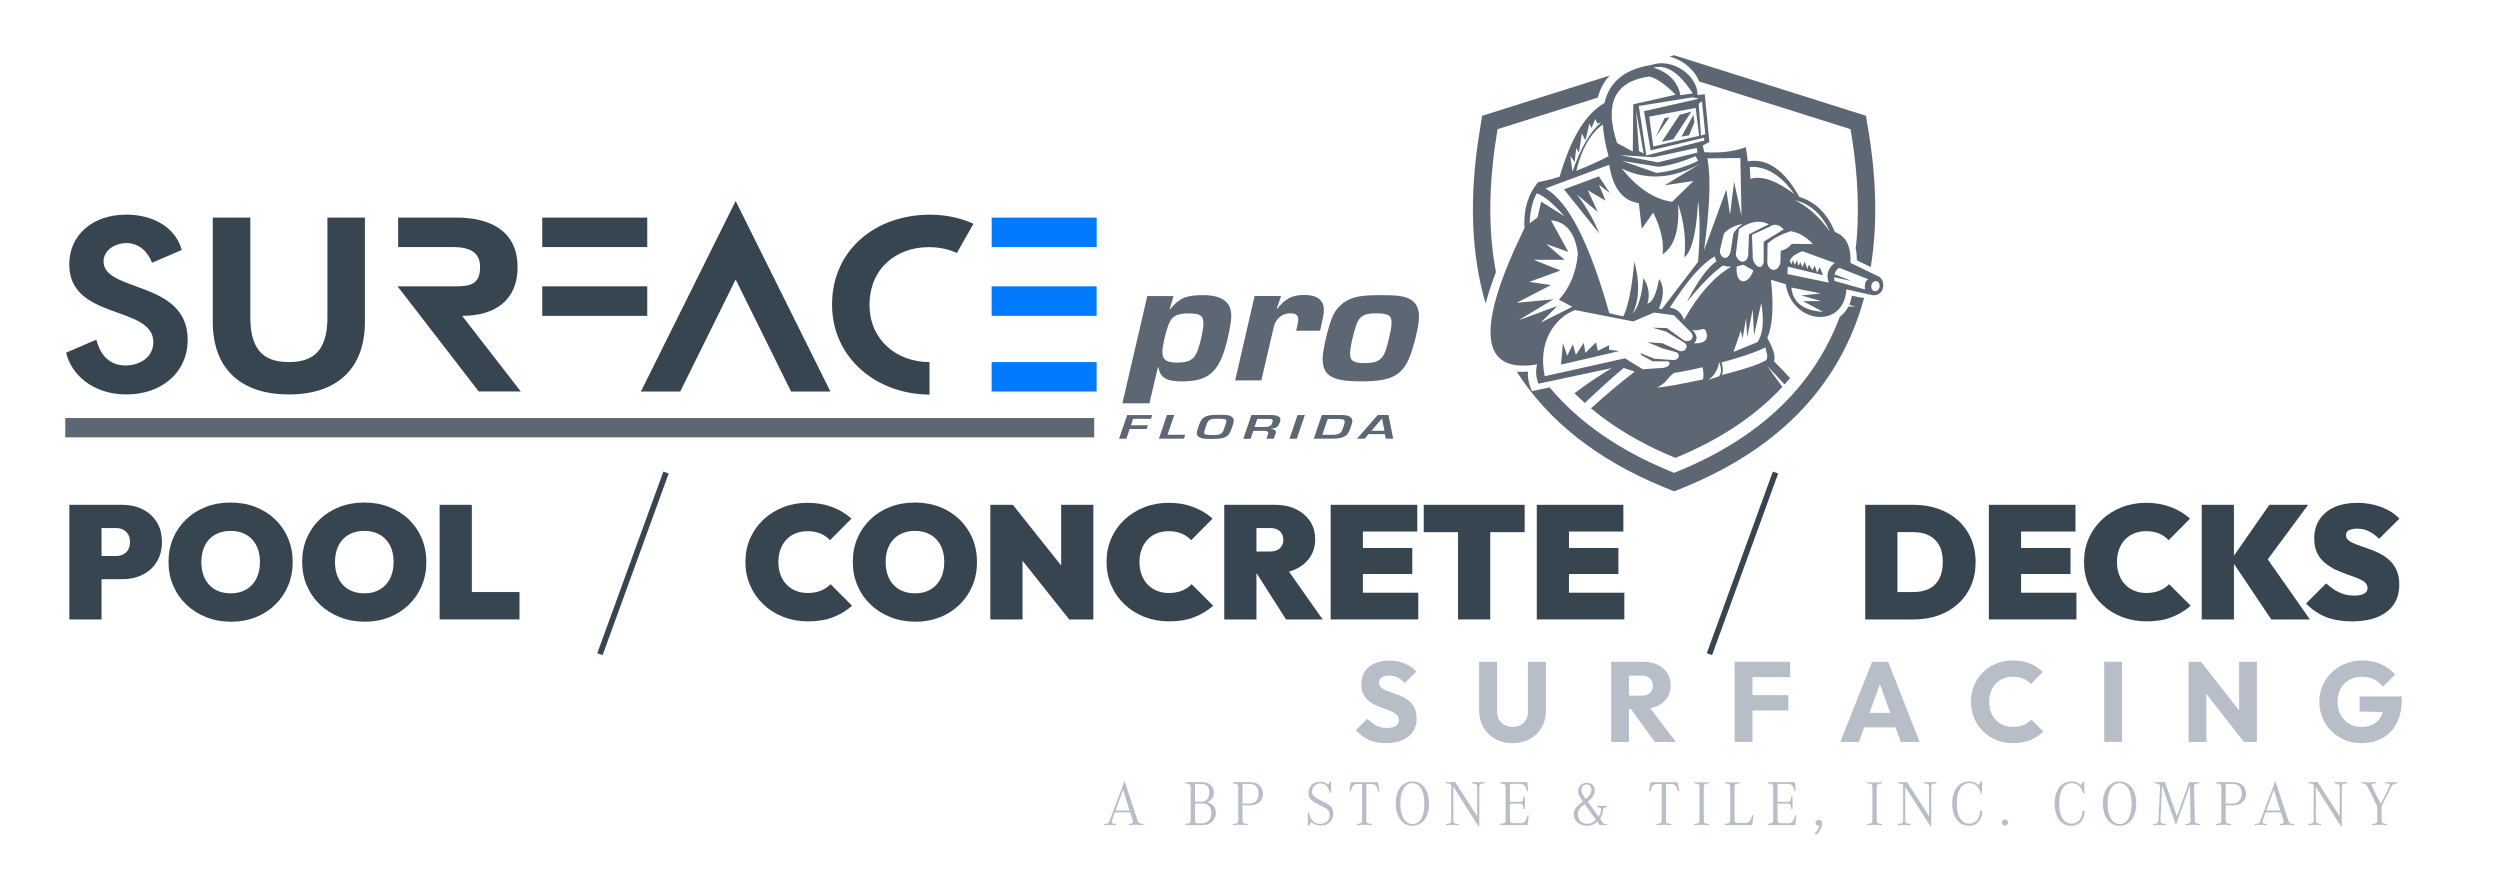 <?xml version="1.0" encoding="UTF-8"?>
<svg xmlns="http://www.w3.org/2000/svg" id="Layer_2" viewBox="0 0 535 190">
  <defs>
    <style>.cls-1{fill:#36454f;}.cls-2,.cls-3{fill:#5d6673;}.cls-3{fill-rule:evenodd;}.cls-4{fill:#b7bec7;}.cls-5{fill:#007bff;}</style>
  </defs>
  <path class="cls-3" d="M357.51,12.17c.08.02.16.04.24.07.01,0,.03,0,.04.01.06.02.13.04.19.06.03,0,.05.02.08.03.05.02.1.04.16.06.03.01.06.02.09.03.05.02.1.04.15.06.03.01.06.02.09.04.05.02.1.04.15.06.03.01.06.02.08.04.05.02.11.05.16.07.02,0,.04.02.06.03.08.04.15.07.23.11.01,0,.03.01.04.02.06.03.12.06.19.1.03.01.05.03.08.04.05.03.1.05.14.08.03.02.06.03.09.05.04.03.09.05.13.08.03.02.06.04.09.06.04.03.09.05.13.08.03.02.06.04.09.06.05.03.09.06.14.09.03.02.05.04.08.05.06.04.12.09.19.13,0,0,.02.01.02.02,0,0,0,0,0,0,.1.08.2.15.3.23.02.01.04.03.05.04,1.23.99,2.13,2.18,2.62,3.45l32.41,10.22.22,1.36c1.42,8.76,1.71,16.85.89,24.24.16.74.24,1.57.24,2.47l2.97,1.44c1.41-8.69,1.27-18.28-.43-28.75l-.59-3.63-41.07-12.96-.95.3c.05.01.11.03.16.04.01,0,.03,0,.04.01Z"></path>
  <path class="cls-3" d="M398.14,63.68l-1.83-.41s0,0,0,0h0s0,0,0,0c-.12.7-.31,1.36-.58,1.96l1.26.36h-1.43c-.26.5-.56.96-.92,1.36,0,0,0,0,0,0-.06.07-.12.13-.18.19-.23.24-.48.46-.75.66-5.55,14.79-17.08,25.85-34.6,33.04l-.85.35-.85-.35c-10.93-4.48-19.52-10.47-25.79-17.94l-3.78.8-.15-.38-.15-.38c-.04-.09-.07-.18-.1-.27-.37-1.04-.53-2.1-.46-3.16,0,0-.02,0-.03,0-.11.01-.21.02-.32.03-.04,0-.08,0-.11,0-.08,0-.15.01-.22.02-.04,0-.09,0-.13,0-.07,0-.13,0-.2.01-.05,0-.09,0-.14,0-.06,0-.13,0-.19,0-.05,0-.09,0-.14,0-.06,0-.13,0-.19,0-.04,0-.09,0-.13,0-.08,0-.16,0-.23,0-.05,0-.09,0-.13,0-.07,0-.15,0-.22,0,6.78,10.56,17.24,18.85,31.42,24.66l2.26.93,2.26-.93c20.61-8.46,33.38-22.14,38.37-40.45l-.75-.17Z"></path>
  <path class="cls-3" d="M318.6,62.62s0-.02,0-.02c.07-.23.14-.46.22-.69.03-.11.07-.22.11-.32.03-.09.06-.18.09-.27.33-.99.7-2.02,1.11-3.1-1.65-8.7-1.6-18.45.14-29.22l.22-1.36,21.44-6.76c.49-1.86,1.34-3.43,2.54-4.71l-27.29,8.61-.59,3.63c-2.22,13.72-1.78,25.95,1.34,36.58.19-.76.41-1.54.67-2.37Z"></path>
  <polygon class="cls-3" points="361.46 28.95 362.59 26.22 362.41 24.56 359.83 29.24 361.46 28.95"></polygon>
  <polygon class="cls-3" points="356.24 25.25 354.31 29.31 357.26 25.11 356.24 25.25"></polygon>
  <polygon class="cls-3" points="358.12 29.78 361.96 23.88 359.46 24.56 355.62 30.33 358.12 29.78"></polygon>
  <path class="cls-3" d="M402.11,59.21l-6.1-2.95c.14-3.57-.98-5.77-3.34-6.6-1.62-3.97-4.16-6.48-7.61-7.52-3.22-5.8-6.89-8.33-11.03-7.61l-.41-3.03c-2.53.93-5.49,1.29-8.88,1.07l-.37-1.43,1.43-.74-.98-10.23-1.55.16c.12-3.97-5.24-8.06-9.86-6.43-5.67.87-9.02,3.6-10.07,8.17-3.99,2.23-7.18,7.48-9.57,15.74-1.6.5-3.14.9-4.63,1.18-2.18,2.66-3.15,5.93-2.9,9.82-10.52,21.52-9.62,31.24,2.69,29.17-.34,1.4-.24,2.77.3,4.13l15.71-3.34c-1.05.63-2.06,1.26-3.04,1.9h0s-.02,0-.02,0c-1.75,1.14-3.39,2.3-4.94,3.48.71.71,1.46,1.41,2.22,2.09,2.47-2.39,5.24-4.89,8.31-7.5l2.35.79c-3.31,2.56-6.42,5.18-9.34,7.85.87.72,1.75,1.43,2.68,2.12l.22-.14-.13.2c4.41,3.25,9.51,6.06,15.29,8.43,9.48-3.89,17.1-8.95,22.88-15.19-1.03-1.46-2.11-2.96-3.27-4.54,1.32,1.36,2.55,2.7,3.74,4.03.41-.45.81-.91,1.2-1.38-1.12-1.22-2.28-2.42-3.48-3.6.27-.52.15-1.4-.18-2.38,0,0-.01,0-.02,0h.02c-.29-.85-.74-1.76-1.22-2.57,1.18-2.91,1.37-6.91.79-12.48l3.15.94c1.35,8.63,12.51,9.65,12.97,1.1l4.88,1.1c3.11.98,3.83-2.63,2.12-3.84ZM391.59,49.53c-2.31-3.19-4.81-5.42-7.5-6.68,3.28.75,5.78,2.98,7.5,6.68ZM383.99,41.53c-3.84-2.9-6.98-3.99-9.4-3.26l-.14-2.54c3.49-.2,6.67,1.73,9.54,5.8ZM378.53,47.98l-4.25,2.16-.17,4.63c-.55,1.98-2.32,1.32-2.65-.28l.67-5.46c2.33-1.66,4.46-2.01,6.4-1.05ZM371.63,57.03l1.44-.38,2.15,1.21c-1.1,3.25-3.86,3.25-3.58-.83ZM375.35,71.79l1.57-6.98c.63,3.92.36,6.72-.82,8.4l-5.13,2.1,1.57-4.54.38,1.65.74-4.29.25,4.04,1.17-5.94.28,5.56ZM370.92,50.09l-.5,3.31c-.33,2.7-2.43,1.99-2.37.17l.88-3.64c1.09-1.09,2.42-1.76,3.97-1.99-1.1.82-1.76,1.54-1.98,2.16ZM365.39,33.89l7.05-.07.24,12.37-1.59-7.29-.87,7.05-.79-5.39-4.76,13.01c1.24-9.11,1.48-15.67.72-19.67ZM366.96,54.89c.07.4.19.73.37,1.01-1.92,1.34-4.04,4.25-6.35,8.74,3.05-3.75,5.62-6.34,7.72-7.81.5.15,1.09.23,1.77.25-3.63,2.1-6.99,5.88-10.09,11.36-.57-1.57-1.58-2.44-3.04-2.59,3.95-6.21,7.09-9.6,9.61-10.96ZM362.41,38.73l-4.57,4.45c-3.78-.51-7.37-2.88-10.77-7.1,5.29,2.56,10.88,2.21,16.77-1.04l-7.61,4.62,6.17-.93ZM353.87,33.65l9.22-2,.17.99-8.46,2.11-8.15-1.55,7.22.45ZM350.11,23.57l1.63,9.26-1-.48-.62-8.77ZM363.4,34.42c-2.78,1.36-5.74,2.23-8.88,2.59l-7.44-2.59,7.84,1.27c2.37-.28,5.02-1.04,7.95-2.26l.54.99ZM364.94,28.72l-.93.29-.49-6.78.69-.59.73,7.08ZM363.62,29.06l-9.81,2.29-.88-6.39,9.95-1.86.73,5.95ZM363.62,21.11l-11.8,2.68,1.41,8.4,11.47-2.73v.64l-12.39,3.17-1.61-10.59,11.47-1.85,1.46.29ZM362.25,19.98l-2.64.39c-.58-2.89-2.5-4.86-5.75-5.9,2.73-.75,5.53,1.09,8.39,5.51ZM352.99,16.37c1.49.36,3.36,1.66,5.61,3.9l-9.08,2.05-.1,10.1-3.36-1.81c-2.81-8.47-.5-13.22,6.93-14.25ZM336.96,34.67l.36-3,.57,1.02.62-4.11.77,1.45.86-3.61.44,1,.82-1.95.41.95.79-.19c-2.29,1.93-4.32,5.43-6.09,10.49l-.47-3.41.91,1.38ZM343.01,26.62c.12,2.03.51,4.29,1.22,6.81-2.4,1.23-4.69,2.26-6.89,3.12,1.08-4.6,2.97-7.91,5.67-9.92ZM336.83,38.06l.19-.02s0-.04.01-.05l7.35-2.73c.74,4.94,2.85,7.69,6.33,8.23l.63,5.47,2.46-3.49c1.68,3.54,2.34,6.52,1.98,8.96,2.54-1.68,3.65-5.25,3.33-10.7,1.29,3.77,1.74,7.55,1.35,11.34,1.61-1.33,2.59-5.35,2.93-12.05.42,3.23.42,7.57,0,13l-7.77,10.15c-1.76-.59-3.84.07-6.26,1.98l-4.98-1.12c-4.21-15.03-8.77-23.93-13.65-26.7l6.1-2.27ZM328.87,41.38c1.52.5,3.49,2.13,5.92,4.9l-4.99-3.14-.76,3.39-1.7,1.27c.11-2.69.62-4.83,1.53-6.43ZM324.98,68.53l7.44-4.48-7.87.76,7.36-3.81-4.65-.67,6.69-2.45-5.76-2.29h6.6l-3.89-3.38,4.73,1.7-3.72-6.77c3.26.31,5.18,2.71,5.76,7.18-.36,3.98-1.72,7.25-4.06,9.82l2.88,1.51-6.77,3.39,3.55-3.55-8.28,3.04ZM347.75,76.68l-17.18,3.83c-1.52-7.34,2.07-12.41,6.46-14.17l12.49,2.45,4.44-1.9,4.23.56,3.81,3.81c.79,1.25-.65,2.2-1.69,1.55l-3.59-2.61-3.1-.07,2.96.85,3.81,2.33c1.14.71.31,2.06-.92,1.83l-3.74-1.69-3.17-.21,3.31,1.34,2.82.78c1.02.42.59,1.75-.63,1.69l-4.02-.28-2.96-1.2.12.38,2.48,1.38h3.38c.65.58-.16,1.39-1.41,1.41l-4.09.28-3.81-2.33ZM364.43,81.19c-4.52,1-8.66,1.72-9.87,1.74,1.99-.87,1.99-1.8,3.66-3.13.77-.06,3.17-.51,6.11-1.21.24.96.28,1.82.11,2.6ZM362.49,73.49c.87-.8.75-1.78-.36-2.96,1.28.58,2.31-.55,2.86.12.81,1.93-.03,2.87-2.5,2.83ZM367.87,80.54l-2.39.78c1.25-.71,2.06-1.98,2.44-3.81.5,1.36.48,2.37-.05,3.03ZM377.98,77.07c-1.62.99-5.4,2.14-9.48,3.17.28-.79.25-1.68-.08-2.67,3.53-.96,7.15-2.11,9.43-3.25.13,1.41.62,1.64.13,2.76ZM377.42,51.73v4.25c-.21,1.99-1.98,1.16-2.32-.66l-.17-5.07,3.75-1.71c1.01-.72,2.02-.54,3.04.55l-4.31,2.64ZM381.07,53.67l-.06,2.54c-.55,2.2-2.54,1.93-2.81,0l.06-4.08c1.16-1.08,2.8-1.96,4.91-2.65,1.74.26,3.34,1.18,4.8,2.76l-4.52-.06c-.7.83-1.49,1.32-2.37,1.49ZM383.35,61.53l6.28,1.27-4.17.43,4.29,1.21h-3.93l4.29,2.29c-4.19-.26-6.44-1.99-6.77-5.2ZM391.38,60.48l-8.85-1.83c0-.55,0-1.08.07-1.58l7.53,1.81-.71-1.7-.55,1.17-.53-1.55-.46,1.04-.8-1.22-.29.91-.62-1.57-.4,1.22-.51-1.08-.4.8-.33-1.22-.44,1.04-.4-1.08-.31.95-.39-.84c.41-.77,1.2-1.44,2.74-1.98l6.92,2.5c-1.49,1.13-1.92,2.54-1.27,4.22ZM399.09,61.95l-6.47-1.82c-.09-.28-.12-.55-.11-.81l3.76.83-3.69-1.45c.18-.7.62-1.24,1.06-1.37l6.21,2.44c-.62.18-.87.91-.75,2.18ZM402.22,61.41c-.11.59-.6.99-1.08.9-.48-.09-.78-.65-.67-1.24.11-.59.6-.99,1.08-.9.48.09.78.65.67,1.24Z"></path>
  <path class="cls-3" d="M349.51,68.71c1.33-1.27,3.1-1.99,5.31-2.19,1.31-2.96,1.39-5.22.23-6.8-.6,3.26-1.43,5.01-2.5,5.23.57-1.84.28-3.67-.86-5.46-.33,3.78-1.08,6.3-2.26,7.57,1.41-3.07,1.51-6.77.31-11.09-.52,5.87-1.35,9.88-2.5,12.03l2.27.71Z"></path>
  <polygon class="cls-3" points="344.31 74.84 344.37 73.85 341.94 75.07 341.54 73.26 339.27 75.53 338.93 73.37 337.23 75.95 336.61 73.68 335.39 76.12 334.46 73.43 334.06 78.02 346.52 75.13 344.31 74.84"></polygon>
  <path class="cls-3" d="M344.49,41.29l-2.32-1.76,1.44,3.43-3.82-2.24,2.15,4.65-4.48-3.74c1.94,2.5,3.55,5.3,4.82,8.38l-7.59-9.49,7.48-2.78,2.32,3.54Z"></path>
  <rect class="cls-2" x="13.97" y="89.46" width="220.19" height="4.13"></rect>
  <path class="cls-1" d="M20.61,72.69c.63,2.47,2.24,5.52,6.25,5.52,3.21,0,5.96-1.89,5.96-4.99,0-7.94-18-4.63-18-16.62,0-6.36,5.04-10.67,12.21-10.67,5.73,0,10.55,2.73,11.86,7.57l-6.36,2.73c-.86-2.31-2.75-4.21-5.44-4.21-2.41,0-4.93,1.47-4.93,3.94,0,6.63,18,4,18,16.72,0,7.15-5.67,11.73-13.12,11.73-7.34,0-11.86-4.42-12.89-8.94l6.48-2.79Z"></path>
  <path class="cls-1" d="M53.57,46.56v21.4c0,7.62,3.55,9.52,8.25,9.52,4.7,0,8.25-1.89,8.25-9.52v-21.4s8.02,0,8.02,0v22.29c0,10.2-6.13,15.56-16.28,15.56-10.14,0-16.28-5.36-16.28-15.56v-22.29s8.02,0,8.02,0Z"></path>
  <path class="cls-1" d="M85.09,61.28h11.86c3.38,0,5.79-.16,5.79-4.15,0-3.05-2.12-4.26-5.79-4.26h-11.75s0-6.31,0-6.31h12.44c7.56,0,13.12,3.05,13.12,10.62,0,6.94-4.64,10.41-11.86,10.41l12.55,16.19h-9s-17.37-22.5-17.37-22.5Z"></path>
  <path class="cls-1" d="M116.04,46.56h22.47s0,6.31,0,6.31h-22.47s0-6.31,0-6.31ZM116.04,67.59v-6.31s22.47,0,22.47,0v6.31s-22.47,0-22.47,0Z"></path>
  <path class="cls-1" d="M157.42,42.99l20.29,40.8h-8.42s-11.86-23.98-11.86-23.98l-11.86,23.98h-8.42s20.29-40.8,20.29-40.8Z"></path>
  <path class="cls-1" d="M178.06,65.18c0-11.78,9.4-19.24,20.98-19.24,3.32,0,6.48.68,9.28,1.95l-3.55,6.26c-1.72-.79-3.55-1.26-6.08-1.26-6.71,0-12.61,4.42-12.61,12.36,0,7.41,5.67,12.2,12.84,12.25v6.94c-11.52-.05-20.86-7.99-20.86-19.24Z"></path>
  <path class="cls-5" d="M212.22,52.87v-6.31s22.47,0,22.47,0v6.31s-22.47,0-22.47,0ZM234.68,61.28v6.31s-22.47,0-22.47,0v-6.31s22.47,0,22.47,0ZM212.21,77.48h22.47s0,6.31,0,6.31h-22.47s0-6.31,0-6.31Z"></path>
  <path class="cls-2" d="M274.15,63.35l-.93,2.71.09.04c1.77-2.24,3.25-2.98,5.9-2.98,2.61,0,4.09,1.12,4.09,3.13,0,1.01-.04,1.12-.8,4.53h-5.14c.38-1.39.46-1.93.46-2.52,0-.81-.51-1.2-1.69-1.2-1.27,0-2.28.54-2.95,1.55-.38.54-.46.85-.8,2.24l-2.45,10.56h-5.61s4.17-18.07,4.17-18.07h5.65Z"></path>
  <path class="cls-2" d="M301.52,63.89c1.39.66,2.15,1.97,2.15,3.83,0,1.32-.42,3.64-1.22,6.31-1.69,6.07-3.92,7.58-11.09,7.58-6.37,0-8.31-1.16-8.31-4.91,0-1.55.97-5.96,1.9-8.44.84-2.32,2.57-3.95,5.06-4.64,1.1-.31,2.95-.46,5.31-.46,3.54,0,4.93.15,6.2.74ZM290.3,69.43c-.67,1.78-1.39,4.99-1.39,6.19,0,1.63.72,2.09,3.2,2.09,2.83,0,3.92-.81,4.64-3.41.67-2.44,1.05-4.3,1.05-5.15,0-1.66-.67-2.09-3.29-2.09-2.57,0-3.54.54-4.22,2.36Z"></path>
  <path class="cls-2" d="M245.98,86.31l1.82-7.75h.08c.42,2.28,1.69,3.06,5.06,3.06,5.19,0,7.46-1.66,9.07-6.58.8-2.51,1.48-5.92,1.48-7.47,0-2.98-1.98-4.41-6.07-4.41-3.63,0-5.06.62-7.04,3.06h-.09s.84-2.86.84-2.86h-5.61s-5.33,22.95-5.33,22.95h5.79ZM250.03,69.58c.67-1.9,1.77-2.51,4.34-2.51,2.49,0,3.16.46,3.16,2.17,0,1.12-.46,3.44-1.1,5.38-.72,2.24-1.81,2.98-4.43,2.98-2.45,0-3.25-.62-3.25-2.36,0-1.12.63-3.87,1.27-5.65Z"></path>
  <path class="cls-2" d="M242.03,91h3.62s-.27.81-.27.81h-3.63s-.71,2.08-.71,2.08h-1.56s1.73-5.07,1.73-5.07h5.37s-.28.81-.28.81h-3.81s-.46,1.38-.46,1.38Z"></path>
  <path class="cls-2" d="M249.85,93.03h3.79s-.29.85-.29.85h-5.35s1.73-5.07,1.73-5.07h1.56s-1.44,4.22-1.44,4.22Z"></path>
  <path class="cls-2" d="M263.08,88.95c.65.21.95.55.95,1.08,0,.29-.09.61-.44,1.6-.37,1.04-.6,1.41-1.1,1.74-.63.43-1.46.56-3.36.56-1.19,0-1.66-.05-2.14-.21-.58-.2-.88-.54-.88-1.03,0-.31.09-.64.45-1.66.38-1.04.63-1.42,1.18-1.75.66-.4,1.45-.52,3.29-.52,1.16,0,1.61.04,2.05.18ZM258.72,89.97c-.26.22-.34.38-.65,1.26-.32.92-.37,1.1-.37,1.32,0,.47.23.54,1.9.54,1.08,0,1.45-.08,1.79-.36.29-.24.39-.43.67-1.28.35-1.04.37-1.07.37-1.29,0-.49-.23-.55-1.83-.55-1.18,0-1.52.07-1.89.37Z"></path>
  <path class="cls-2" d="M267.79,88.81h3.98c.79,0,1.29.06,1.62.2.4.16.62.43.62.74,0,.49-.35,1.28-.69,1.58-.27.24-.62.34-1.38.43v.04c.71.03,1.1.27,1.1.67,0,.1-.01.15-.07.32l-.37,1.1h-1.58s.32-.91.32-.91c.06-.19.07-.24.07-.34,0-.31-.28-.43-1.03-.43h-2.18s-.57,1.69-.57,1.69h-1.56s1.73-5.07,1.73-5.07ZM270.65,91.37c.74,0,1.14-.12,1.39-.43.12-.14.33-.71.33-.9,0-.3-.26-.39-1.02-.39h-2.29s-.58,1.72-.58,1.72h2.18Z"></path>
  <path class="cls-2" d="M277.51,93.89h-1.56s1.73-5.07,1.73-5.07h1.56s-1.73,5.07-1.73,5.07Z"></path>
  <path class="cls-2" d="M282.87,88.81h4.01c.45,0,.94.04,1.27.09.74.14,1.25.62,1.25,1.19,0,.33-.06.54-.46,1.64-.39,1.06-.73,1.48-1.45,1.79-.51.22-1.34.35-2.29.35h-4.05s1.73-5.07,1.73-5.07ZM285.18,93.05c1.02,0,1.58-.22,1.9-.72.28-.46.69-1.71.69-2.09,0-.42-.37-.58-1.35-.58h-2.29s-1.16,3.39-1.16,3.39h2.2Z"></path>
  <path class="cls-2" d="M292.86,92.91l-.83.97h-1.63s4.43-5.07,4.43-5.07h2.3s1.02,5.07,1.02,5.07h-1.6s-.19-.97-.19-.97h-3.51ZM295.75,89.56l-2.26,2.63h2.78s-.51-2.63-.51-2.63Z"></path>
  <path class="cls-4" d="M238.58,173.84l-.5,1.42c-.12.36-.16.54-.16.66,0,.28.23.39.88.41v.28c-.55-.07-.85-.08-1.25-.08-.41,0-.72.01-1.27.08v-.28c.83-.06.98-.15,1.21-.81l3.17-8.41,2.77,8.47c.21.59.36.69,1.24.76v.28c-.67-.08-1.03-.11-1.53-.11-.5,0-.85.03-1.53.11v-.28c.58-.06.84-.18.84-.43,0-.07-.06-.34-.08-.44l-.51-1.62h-3.28ZM241.73,173.46l-1.39-4.45-1.62,4.45h3.02Z"></path>
  <path class="cls-4" d="M257.14,167.39c.87,0,1.42.15,1.86.52.5.4.77,1.02.77,1.71,0,.95-.51,1.67-1.47,2.07,1.24.29,1.9,1.07,1.9,2.26,0,.81-.4,1.62-1.02,2.09-.54.4-1.09.54-2.13.54h-3.37v-.28c.99-.08,1.13-.19,1.13-.9v-6.84c0-.72-.14-.81-1.13-.9v-.28h3.47ZM256.75,171.57c.83,0,1.2-.11,1.54-.47.33-.34.5-.83.5-1.46,0-.59-.14-1.09-.4-1.39-.28-.34-.69-.48-1.38-.48h-1.28s0,3.8,0,3.8h1.02ZM255.73,175.43c0,.65.12.76.94.76h.51c1.27,0,2.04-.83,2.04-2.19,0-.65-.19-1.23-.54-1.57-.32-.33-.77-.47-1.5-.47h-1.45s0,3.47,0,3.47Z"></path>
  <path class="cls-4" d="M265.9,175.44c0,.72.12.81,1.12.89v.28c-.8-.08-1.16-.11-1.57-.11-.43,0-.8.03-1.6.11v-.28c.99-.08,1.13-.18,1.13-.89v-6.88c0-.72-.14-.81-1.13-.9v-.28h3.47c.94,0,1.51.14,2,.5.58.44.95,1.23.95,2.02s-.34,1.49-.98,1.94c-.5.34-1.05.5-1.85.5h-1.54s0,3.1,0,3.1ZM267.18,171.96c.65,0,1.1-.12,1.43-.39.47-.36.73-.99.73-1.75,0-.65-.19-1.21-.54-1.57-.33-.34-.77-.48-1.51-.48h-1.39s0,4.19,0,4.19h1.28Z"></path>
  <path class="cls-4" d="M280.13,173.89c.28,1.62,1.07,2.41,2.44,2.41,1.16,0,1.96-.77,1.96-1.9,0-.72-.26-1.13-.98-1.54q-.18-.11-1.6-.81c-1.54-.77-1.93-1.25-1.93-2.37,0-1.43,1.01-2.4,2.52-2.4.72,0,1.18.18,1.69.67l.39-.72h.23v2.41h-.26c-.37-1.4-.96-2-2.01-2s-1.8.78-1.8,1.78c0,.56.26.98.83,1.32.34.22.36.22,1.36.72,1.03.51,1.24.62,1.6.91.5.4.76.99.76,1.73,0,1.54-1.09,2.57-2.68,2.57-.84,0-1.45-.22-2.07-.76l-.48.81h-.22v-2.85h.26Z"></path>
  <path class="cls-4" d="M292.4,175.44c0,.54.04.63.33.74.21.08.37.12.8.15v.28c-.8-.08-1.17-.11-1.58-.11-.43,0-.78.03-1.58.11v-.28c.41-.03.59-.07.78-.15.29-.11.33-.21.33-.74v-7.67s-.85,0-.85,0c-.92,0-1.17.25-1.6,1.56h-.29s.34-1.94.34-1.94h5.78s.36,1.94.36,1.94h-.28c-.39-1.31-.63-1.56-1.52-1.56h-1.03s0,7.67,0,7.67Z"></path>
  <path class="cls-4" d="M305.8,172.03c0,2.81-1.4,4.69-3.52,4.69s-3.59-1.87-3.59-4.78c0-2.85,1.4-4.71,3.55-4.71,2.19,0,3.57,1.86,3.57,4.79ZM299.67,171.96c0,2.71.99,4.39,2.62,4.39s2.52-1.64,2.52-4.34c0-2.78-.96-4.41-2.59-4.41-1.58,0-2.55,1.65-2.55,4.35Z"></path>
  <path class="cls-4" d="M316.42,176.87l-5.41-8.51v7.08c0,.54.04.63.33.74.19.08.37.12.78.15v.28c-.8-.07-1.07-.08-1.38-.08s-.59.01-1.31.08v-.28c.43-.03.59-.07.8-.15.29-.11.33-.21.33-.74v-7.46c-.22-.26-.43-.32-1.14-.36v-.28c.43.04.68.05,1.06.05.36,0,.56-.01.92-.05l4.72,7.35v-6.18c0-.54-.04-.63-.33-.74-.19-.1-.39-.12-.78-.15v-.28c.81.05,1.09.07,1.38.07s.58-.01,1.31-.07v.28c-.41.03-.59.06-.8.15-.29.11-.33.21-.33.74v8.36h-.15Z"></path>
  <path class="cls-4" d="M326.91,176.57h-5.84v-.28c.99-.08,1.13-.19,1.13-.9v-6.84c0-.7-.14-.81-1.13-.9v-.28h5.77s.19,1.94.19,1.94h-.26c-.34-1.27-.63-1.56-1.54-1.56h-2.11s0,3.83,0,3.83h2.13c.61,0,.76-.21.8-1.13h.28v2.66h-.28c-.03-.84-.23-1.14-.8-1.14h-2.13s0,3.35,0,3.35c0,.69.19.85.96.85h1.07c.78,0,1.06-.11,1.32-.56.18-.29.3-.63.43-1.14h.26s-.26,2.09-.26,2.09Z"></path>
  <path class="cls-4" d="M342.1,174.78c.32-.44.5-1,.5-1.53,0-.36-.17-.47-.73-.5v-.34c.41.04.65.06.99.06.34,0,.58-.01.99-.06v.34c-.65.04-.73.1-.8.63-.12.88-.26,1.31-.62,1.83l.34.51c.39.59.45.63,1.18.65v.23c-.33-.04-.51-.05-.78-.05s-.45.01-.78.05l-.52-.78c-.77.65-1.38.89-2.23.89-1.62,0-2.85-1.05-2.85-2.45,0-1.02.52-1.73,1.97-2.73-.04-.06-.1-.12-.14-.21-.12-.18-.25-.36-.37-.55-.4-.59-.54-.96-.54-1.46,0-1.03.8-1.79,1.87-1.79,1.02,0,1.71.66,1.71,1.64,0,.76-.36,1.32-1.51,2.42l2.33,3.18ZM339.13,172.11c-1.09.72-1.47,1.28-1.47,2.15,0,1.2.83,2.04,1.98,2.04.7,0,1.27-.26,1.9-.87l-2.41-3.32ZM340.58,169.08c0-.7-.44-1.21-1.03-1.21-.65,0-1.12.52-1.12,1.21,0,.51.08.67.78,1.71.03.04.07.11.14.21.91-.78,1.23-1.29,1.23-1.91Z"></path>
  <path class="cls-4" d="M356.53,175.44c0,.54.04.63.33.74.21.08.37.12.8.15v.28c-.8-.08-1.17-.11-1.58-.11s-.78.03-1.58.11v-.28c.41-.03.59-.07.78-.15.29-.11.33-.21.33-.74v-7.67s-.85,0-.85,0c-.92,0-1.17.25-1.6,1.56h-.29s.34-1.94.34-1.94h5.78s.36,1.94.36,1.94h-.28c-.39-1.31-.63-1.56-1.52-1.56h-1.03s0,7.67,0,7.67Z"></path>
  <path class="cls-4" d="M365.73,176.61c-.8-.08-1.16-.11-1.57-.11s-.8.03-1.6.11v-.28c.99-.08,1.13-.19,1.13-.89v-6.93c0-.7-.15-.83-1.13-.89v-.28c.8.08,1.16.11,1.6.11s.79-.03,1.57-.11v.28c-.98.07-1.12.18-1.12.89v6.93c0,.72.12.81,1.12.89v.28Z"></path>
  <path class="cls-4" d="M374.98,176.57h-5.84v-.28c.99-.08,1.13-.19,1.13-.9v-6.88c0-.7-.15-.83-1.13-.89v-.28c.8.08,1.16.11,1.6.11.43,0,.79-.03,1.57-.11v.28c-.98.07-1.12.18-1.12.89v6.76c0,.69.19.85.96.85h1.07c.78,0,1.06-.11,1.32-.55.18-.28.3-.61.43-1.1h.26s-.26,2.09-.26,2.09Z"></path>
  <path class="cls-4" d="M384.18,176.57h-5.84v-.28c.99-.08,1.13-.19,1.13-.9v-6.84c0-.7-.14-.81-1.13-.9v-.28h5.77s.19,1.94.19,1.94h-.26c-.34-1.27-.63-1.56-1.54-1.56h-2.11s0,3.83,0,3.83h2.13c.61,0,.76-.21.8-1.13h.28v2.66h-.28c-.03-.84-.23-1.14-.8-1.14h-2.13s0,3.35,0,3.35c0,.69.19.85.96.85h1.07c.78,0,1.06-.11,1.32-.56.18-.29.3-.63.43-1.14h.26s-.26,2.09-.26,2.09Z"></path>
  <path class="cls-4" d="M388.21,178.54c.58-.55,1.1-1.45,1.13-1.9h-.06c-.08.03-.12.04-.19.04-.33,0-.56-.25-.56-.58,0-.37.29-.65.69-.65.45,0,.72.3.72.78,0,.66-.36,1.43-1.05,2.3h-.67Z"></path>
  <path class="cls-4" d="M402.73,176.61c-.8-.08-1.16-.11-1.57-.11s-.8.03-1.6.11v-.28c.99-.08,1.13-.19,1.13-.89v-6.93c0-.7-.15-.83-1.13-.89v-.28c.8.08,1.16.11,1.6.11s.79-.03,1.57-.11v.28c-.98.07-1.12.18-1.12.89v6.93c0,.72.12.81,1.12.89v.28Z"></path>
  <path class="cls-4" d="M413.13,176.87l-5.41-8.51v7.08c0,.54.04.63.33.74.19.08.37.12.78.15v.28c-.8-.07-1.07-.08-1.38-.08s-.59.01-1.31.08v-.28c.43-.03.59-.07.8-.15.29-.11.33-.21.33-.74v-7.46c-.22-.26-.43-.32-1.14-.36v-.28c.43.04.68.05,1.06.05.36,0,.56-.01.92-.05l4.72,7.35v-6.18c0-.54-.04-.63-.33-.74-.19-.1-.39-.12-.78-.15v-.28c.81.05,1.09.07,1.38.07s.58-.01,1.31-.07v.28c-.41.03-.59.06-.8.15-.29.11-.33.21-.33.74v8.36h-.15Z"></path>
  <path class="cls-4" d="M424.23,173.54c-.1,2.01-1.16,3.18-2.9,3.18-1.05,0-2.02-.5-2.6-1.32-.62-.88-.96-2.11-.96-3.46,0-1.39.37-2.62,1.06-3.51.58-.77,1.49-1.2,2.53-1.2.87,0,1.47.22,2.05.76l.5-.72h.23v2.53h-.26c-.39-1.5-1.16-2.2-2.42-2.2-1.72,0-2.7,1.58-2.7,4.36,0,2.7.99,4.3,2.66,4.3.87,0,1.61-.47,1.98-1.24.21-.45.29-.83.33-1.49h.51Z"></path>
  <path class="cls-4" d="M429.74,176.01c0,.37-.3.67-.66.67-.37,0-.68-.3-.68-.66,0-.39.3-.67.68-.67s.66.3.66.66Z"></path>
  <path class="cls-4" d="M446.14,173.54c-.1,2.01-1.16,3.18-2.9,3.18-1.05,0-2.02-.5-2.6-1.32-.62-.88-.96-2.11-.96-3.46,0-1.39.37-2.62,1.06-3.51.58-.77,1.49-1.2,2.53-1.2.87,0,1.47.22,2.05.76l.5-.72h.23v2.53h-.26c-.39-1.5-1.16-2.2-2.42-2.2-1.72,0-2.7,1.58-2.7,4.36,0,2.7.99,4.3,2.66,4.3.87,0,1.61-.47,1.98-1.24.21-.45.29-.83.33-1.49h.51Z"></path>
  <path class="cls-4" d="M457.14,172.03c0,2.81-1.4,4.69-3.52,4.69-2.19,0-3.59-1.87-3.59-4.78,0-2.85,1.4-4.71,3.55-4.71,2.19,0,3.57,1.86,3.57,4.79ZM451.02,171.96c0,2.71.99,4.39,2.62,4.39,1.57,0,2.52-1.64,2.52-4.34,0-2.78-.96-4.41-2.59-4.41-1.58,0-2.55,1.65-2.55,4.35Z"></path>
  <path class="cls-4" d="M462.35,175.46v.11c0,.56.19.7,1.13.78v.26c-.69-.05-1.01-.07-1.35-.07s-.66.01-1.35.07v-.26c.94-.08,1.07-.19,1.13-.89l.34-6.94v-.11c0-.58-.21-.72-1.13-.78v-.28c.47.04.68.05.98.05.43,0,.74-.01,1.18-.07l2.59,7.33,2.63-7.33c.63.06.87.07,1.21.07.26,0,.5-.01.95-.05v.28c-.91.07-1.13.21-1.13.77v.12s.15,6.94.15,6.94c.01.67.18.81,1.13.89v.26c-.78-.08-1.14-.11-1.58-.11-.44,0-.8.03-1.58.11v-.26c.87-.05,1.13-.22,1.13-.77v-.12s-.12-7.34-.12-7.34l-2.92,8.19h-.18s-2.88-8.19-2.88-8.19l-.33,7.34Z"></path>
  <path class="cls-4" d="M476.29,175.44c0,.72.12.81,1.12.89v.28c-.8-.08-1.16-.11-1.57-.11-.43,0-.8.03-1.6.11v-.28c.99-.08,1.13-.18,1.13-.89v-6.88c0-.72-.14-.81-1.13-.9v-.28h3.47c.94,0,1.51.14,2,.5.58.44.95,1.23.95,2.02,0,.81-.34,1.49-.98,1.94-.5.34-1.05.5-1.85.5h-1.54s0,3.1,0,3.1ZM477.57,171.96c.65,0,1.1-.12,1.43-.39.47-.36.73-.99.73-1.75,0-.65-.19-1.21-.54-1.57-.33-.34-.77-.48-1.51-.48h-1.39s0,4.19,0,4.19h1.28Z"></path>
  <path class="cls-4" d="M484.84,173.84l-.5,1.42c-.12.36-.16.54-.16.66,0,.28.23.39.88.41v.28c-.55-.07-.85-.08-1.25-.08-.41,0-.72.01-1.27.08v-.28c.83-.06.98-.15,1.21-.81l3.17-8.41,2.77,8.47c.21.59.36.69,1.24.76v.28c-.67-.08-1.03-.11-1.53-.11s-.85.03-1.53.11v-.28c.58-.06.84-.18.84-.43,0-.07-.06-.34-.08-.44l-.51-1.62h-3.28ZM487.99,173.46l-1.39-4.45-1.62,4.45h3.02Z"></path>
  <path class="cls-4" d="M500.99,176.87l-5.41-8.51v7.08c0,.54.04.63.33.74.19.08.37.12.78.15v.28c-.8-.07-1.07-.08-1.38-.08s-.59.01-1.31.08v-.28c.43-.03.59-.07.8-.15.29-.11.33-.21.33-.74v-7.46c-.22-.26-.43-.32-1.14-.36v-.28c.43.04.68.05,1.06.05.36,0,.56-.01.92-.05l4.72,7.35v-6.18c0-.54-.04-.63-.33-.74-.19-.1-.39-.12-.78-.15v-.28c.81.05,1.09.07,1.38.07s.58-.01,1.31-.07v.28c-.41.03-.59.06-.8.15-.29.11-.33.21-.33.74v8.36h-.15Z"></path>
  <path class="cls-4" d="M506.61,168.31c-.28-.54-.44-.63-1.25-.69v-.28c.72.07,1.1.1,1.57.1s.87-.03,1.57-.1v.28c-.72.04-.98.14-.98.36,0,.08.03.16.12.37l1.84,3.68,1.87-3.75c.06-.11.1-.23.1-.3,0-.23-.22-.32-.96-.36v-.28c.56.07.87.08,1.25.08.39,0,.7-.01,1.27-.08v.28c-.78.08-.96.18-1.24.69l-2.12,4.24v2.89c0,.52.04.63.33.74.21.08.37.12.8.15v.28c-.8-.08-1.16-.11-1.58-.11-.43,0-.8.03-1.58.11v-.28c.43-.03.59-.07.79-.15.29-.11.33-.21.33-.74v-2.89s-2.12-4.24-2.12-4.24Z"></path>
  <path class="cls-4" d="M301.56,150.03c-.48-.4-1-.72-1.57-.98-.57-.26-1.14-.49-1.71-.68-.58-.19-1.1-.39-1.58-.58s-.86-.43-1.15-.69c-.29-.27-.44-.62-.44-1.06,0-.47.19-.83.58-1.08.39-.25.91-.38,1.58-.38s1.26.13,1.79.39c.53.26,1.05.66,1.57,1.19l2.48-2.45c-.65-.73-1.47-1.3-2.47-1.72-1-.42-2.09-.63-3.29-.63-1.18,0-2.23.2-3.13.59-.91.4-1.62.98-2.13,1.74-.51.76-.77,1.67-.77,2.72,0,.87.15,1.6.44,2.17.29.58.68,1.05,1.15,1.43.48.38,1,.7,1.57.95.57.25,1.14.47,1.71.67.57.19,1.1.4,1.58.61.48.21.86.46,1.15.75.29.29.44.67.44,1.14,0,.52-.22.92-.67,1.21-.44.29-1.07.44-1.88.44-.89,0-1.67-.17-2.34-.52-.67-.35-1.28-.84-1.83-1.47l-2.48,2.45c.84.94,1.77,1.64,2.78,2.1,1.01.46,2.22.69,3.63.69,2.06,0,3.67-.47,4.83-1.4,1.17-.93,1.75-2.21,1.75-3.85,0-.89-.14-1.64-.44-2.25-.29-.61-.68-1.11-1.15-1.51Z"></path>
  <path class="cls-4" d="M326.98,152.26c0,.68-.14,1.27-.43,1.76-.28.49-.67.87-1.15,1.14-.49.27-1.05.4-1.7.4-.62,0-1.18-.13-1.69-.4-.51-.27-.91-.65-1.2-1.15-.29-.5-.44-1.09-.44-1.77v-10.62s-3.84,0-3.84,0v10.4c0,1.36.3,2.57.91,3.63.61,1.06,1.45,1.89,2.53,2.49,1.08.6,2.32.9,3.73.9s2.65-.3,3.72-.9c1.07-.6,1.9-1.43,2.5-2.48.6-1.05.9-2.26.9-3.62v-10.42s-3.84,0-3.84,0v10.64Z"></path>
  <path class="cls-4" d="M354.75,151.07c.88-.42,1.55-1.01,2.04-1.76.48-.75.73-1.63.73-2.64,0-.99-.24-1.86-.73-2.62-.49-.76-1.16-1.36-2.02-1.79-.86-.43-1.85-.64-2.99-.64h-3.18s-.9,0-.9,0h-2.91s0,17.15,0,17.15h3.81s0-7.07,0-7.07h.4s5.12,7.07,5.12,7.07h4.52s-5.5-7.2-5.5-7.2c.58-.1,1.12-.27,1.61-.5ZM351.32,148.88h-2.72v-4.3h2.74c.76,0,1.34.2,1.75.61.4.41.61.92.61,1.53,0,.66-.21,1.19-.62,1.58-.41.39-1,.58-1.76.58Z"></path>
  <polygon class="cls-4" points="374.13 141.62 371.22 141.62 371.22 158.77 375.03 158.77 375.03 152.04 382.7 152.04 382.7 148.76 375.03 148.76 375.03 144.9 383.09 144.9 383.09 141.62 375.03 141.62 374.13 141.62"></polygon>
  <path class="cls-4" d="M400.63,141.62l-6.8,17.15h3.96s1.14-3.11,1.14-3.11h6.72s1.12,3.11,1.12,3.11h4.03s-6.73-17.15-6.73-17.15h-3.45ZM400.07,152.55l2.24-6.12,2.21,6.12h-4.46Z"></path>
  <path class="cls-4" d="M433.04,155.15c-.65.28-1.41.41-2.28.41-.74,0-1.43-.13-2.05-.39-.62-.26-1.16-.62-1.6-1.09-.45-.47-.79-1.04-1.05-1.7-.25-.66-.38-1.4-.38-2.21s.12-1.52.38-2.19c.25-.66.6-1.23,1.05-1.7.44-.47.98-.83,1.6-1.08.62-.25,1.31-.38,2.05-.38.84,0,1.58.14,2.22.41.64.28,1.19.66,1.64,1.14l2.55-2.57c-.79-.76-1.72-1.36-2.78-1.8-1.06-.44-2.27-.66-3.63-.66-1.28,0-2.47.22-3.56.67-1.09.45-2.04,1.07-2.85,1.86-.81.79-1.44,1.73-1.89,2.81-.45,1.08-.68,2.24-.68,3.49,0,1.25.23,2.41.68,3.49.45,1.08,1.09,2.02,1.91,2.83.82.81,1.77,1.44,2.87,1.88,1.09.45,2.28.67,3.56.67,1.39,0,2.62-.22,3.68-.66,1.06-.44,2-1.04,2.83-1.8l-2.58-2.58c-.47.49-1.03.87-1.68,1.14Z"></path>
  <rect class="cls-4" x="450.31" y="141.62" width="3.81" height="17.15"></rect>
  <polygon class="cls-4" points="479.17 152.04 471.03 141.62 468.36 141.62 468.36 158.77 472.17 158.77 472.17 148.5 480.19 158.77 482.98 158.77 482.98 141.62 479.17 141.62 479.17 152.04"></polygon>
  <path class="cls-4" d="M504.96,149.05v3.23s4.92.08,4.92.08c-.09.35-.21.68-.37.98-.38.72-.92,1.27-1.63,1.65-.7.38-1.56.57-2.56.57-.99,0-1.86-.23-2.62-.68-.76-.45-1.36-1.08-1.8-1.89-.44-.81-.66-1.75-.66-2.82,0-1.07.22-2,.67-2.81.44-.8,1.06-1.42,1.86-1.87.79-.44,1.69-.67,2.7-.67.94,0,1.78.18,2.53.53.74.36,1.39.89,1.94,1.6l2.6-2.6c-.79-.94-1.79-1.68-3-2.21-1.21-.53-2.55-.8-4.02-.8-1.28,0-2.48.22-3.59.67-1.12.45-2.09,1.07-2.93,1.87-.83.8-1.49,1.74-1.96,2.81-.47,1.07-.7,2.23-.7,3.47,0,1.25.23,2.41.69,3.49.46,1.08,1.1,2.02,1.91,2.82.81.8,1.76,1.43,2.85,1.88,1.09.45,2.26.68,3.51.68,1.7,0,3.2-.36,4.51-1.07,1.3-.71,2.32-1.77,3.06-3.17.74-1.4,1.11-3.13,1.11-5.19v-.56s-9.01,0-9.01,0Z"></path>
  <path class="cls-1" d="M33.53,111.7c-.75-1.18-1.76-2.09-3.03-2.72-1.27-.63-2.7-.95-4.29-.95h-4.48s-1.31,0-1.31,0h-5.58s0,24.53,0,24.53h6.89s0-8.61,0-8.61h4.48c1.58,0,3.01-.32,4.29-.95,1.27-.63,2.29-1.54,3.03-2.74.75-1.19,1.12-2.62,1.12-4.27s-.37-3.11-1.12-4.29ZM27.41,117.66c-.28.45-.64.78-1.09,1-.45.22-.94.33-1.46.33h-3.13s0-5.99,0-5.99h3.13c.53,0,1.02.11,1.46.33.45.22.81.55,1.09,1,.28.45.41,1.01.41,1.67,0,.67-.14,1.22-.41,1.67Z"></path>
  <path class="cls-1" d="M49.43,133.04c-1.93,0-3.7-.32-5.32-.97-1.62-.64-3.03-1.54-4.24-2.69-1.21-1.15-2.14-2.5-2.81-4.07-.67-1.56-1-3.25-1-5.06,0-1.84.33-3.53.98-5.06.65-1.54,1.58-2.88,2.77-4.03,1.19-1.15,2.6-2.04,4.22-2.67,1.62-.63,3.39-.95,5.32-.95,1.93,0,3.7.32,5.32.95,1.62.63,3.03,1.52,4.22,2.67,1.19,1.15,2.12,2.5,2.77,4.05.65,1.55.98,3.24.98,5.08,0,1.81-.33,3.5-.98,5.05-.65,1.55-1.58,2.91-2.77,4.07-1.2,1.16-2.6,2.06-4.2,2.69-1.61.63-3.37.95-5.27.95ZM49.36,126.98c1.29,0,2.4-.28,3.34-.83.94-.55,1.67-1.33,2.17-2.34.51-1.01.76-2.19.76-3.55,0-1.01-.14-1.92-.43-2.74-.29-.81-.71-1.52-1.26-2.1-.55-.59-1.21-1.03-1.98-1.34-.77-.31-1.64-.47-2.6-.47-1.29,0-2.4.27-3.34.81-.94.54-1.67,1.31-2.17,2.31-.51,1-.76,2.18-.76,3.53,0,1.03.14,1.96.43,2.79s.71,1.53,1.26,2.12c.55.59,1.21,1.03,1.98,1.34.77.31,1.64.46,2.6.46Z"></path>
  <path class="cls-1" d="M78.03,133.04c-1.93,0-3.7-.32-5.32-.97-1.62-.64-3.03-1.54-4.24-2.69-1.21-1.15-2.14-2.5-2.81-4.07-.67-1.56-1-3.25-1-5.06s.33-3.53.98-5.06c.65-1.54,1.58-2.88,2.77-4.03,1.19-1.15,2.6-2.04,4.22-2.67,1.62-.63,3.39-.95,5.32-.95,1.93,0,3.7.32,5.32.95,1.62.63,3.03,1.52,4.22,2.67,1.19,1.15,2.12,2.5,2.77,4.05.65,1.55.98,3.24.98,5.08,0,1.81-.33,3.5-.98,5.05-.65,1.55-1.58,2.91-2.77,4.07-1.2,1.16-2.6,2.06-4.2,2.69-1.61.63-3.37.95-5.27.95ZM77.96,126.98c1.29,0,2.4-.28,3.34-.83.94-.55,1.67-1.33,2.17-2.34.51-1.01.76-2.19.76-3.55,0-1.01-.14-1.92-.43-2.74-.29-.81-.71-1.52-1.26-2.1-.55-.59-1.21-1.03-1.98-1.34-.77-.31-1.64-.47-2.6-.47-1.29,0-2.4.27-3.34.81-.94.54-1.67,1.31-2.17,2.31-.51,1-.76,2.18-.76,3.53,0,1.03.14,1.96.43,2.79.29.83.71,1.53,1.26,2.12.55.59,1.21,1.03,1.98,1.34.77.31,1.64.46,2.6.46Z"></path>
  <polygon class="cls-1" points="100.97 126.7 100.97 108.03 94.08 108.03 94.08 132.56 99.7 132.56 100.97 132.56 111.17 132.56 111.17 126.7 100.97 126.7"></polygon>
  <path class="cls-1" d="M172.89,132.97c-1.88,0-3.64-.32-5.26-.95-1.62-.63-3.04-1.52-4.25-2.67-1.22-1.15-2.17-2.5-2.84-4.05-.68-1.55-1.02-3.23-1.02-5.05,0-1.84.34-3.53,1.02-5.06.68-1.54,1.62-2.87,2.83-4,1.21-1.13,2.61-2,4.22-2.64,1.61-.63,3.35-.95,5.24-.95,1.91,0,3.65.3,5.24.9,1.59.6,2.96,1.42,4.14,2.48l-4.58,4.62c-.55-.6-1.22-1.07-2.02-1.41-.79-.34-1.72-.52-2.77-.52-.92,0-1.76.15-2.53.45-.77.3-1.43.74-1.98,1.31-.55.57-.98,1.27-1.29,2.08-.31.82-.47,1.73-.47,2.74,0,1.03.16,1.96.47,2.77.31.82.74,1.51,1.29,2.08.55.57,1.21,1.02,1.98,1.33.77.31,1.61.47,2.53.47,1.03,0,1.96-.16,2.77-.48.82-.32,1.52-.79,2.12-1.41l4.62,4.62c-1.22,1.06-2.58,1.88-4.1,2.46-1.52.59-3.3.88-5.34.88Z"></path>
  <path class="cls-1" d="M195.87,133.04c-1.93,0-3.7-.32-5.32-.97-1.62-.64-3.03-1.54-4.24-2.69-1.21-1.15-2.14-2.5-2.81-4.07-.67-1.56-1-3.25-1-5.06,0-1.84.33-3.53.98-5.06.65-1.54,1.58-2.88,2.77-4.03,1.19-1.15,2.6-2.04,4.22-2.67,1.62-.63,3.39-.95,5.32-.95,1.93,0,3.7.32,5.32.95,1.62.63,3.03,1.52,4.22,2.67,1.19,1.15,2.12,2.5,2.77,4.05.65,1.55.98,3.24.98,5.08,0,1.81-.33,3.5-.98,5.05-.65,1.55-1.58,2.91-2.77,4.07-1.2,1.16-2.6,2.06-4.2,2.69-1.61.63-3.37.95-5.27.95ZM195.8,126.98c1.29,0,2.4-.28,3.34-.83.94-.55,1.67-1.33,2.17-2.34.51-1.01.76-2.19.76-3.55,0-1.01-.14-1.92-.43-2.74-.29-.81-.71-1.52-1.26-2.1-.55-.59-1.21-1.03-1.98-1.34-.77-.31-1.64-.47-2.6-.47-1.29,0-2.4.27-3.34.81-.94.54-1.67,1.31-2.17,2.31-.51,1-.76,2.18-.76,3.53,0,1.03.14,1.96.43,2.79.29.83.71,1.53,1.26,2.12.55.59,1.21,1.03,1.98,1.34.77.31,1.64.46,2.6.46Z"></path>
  <polygon class="cls-1" points="227.09 108.03 227.09 121.02 216.75 108.03 211.93 108.03 211.93 132.56 218.82 132.56 218.82 120 228.81 132.56 233.98 132.56 233.98 108.03 227.09 108.03"></polygon>
  <path class="cls-1" d="M250.17,132.97c-1.88,0-3.64-.32-5.26-.95-1.62-.63-3.04-1.52-4.25-2.67-1.22-1.15-2.17-2.5-2.84-4.05-.68-1.55-1.02-3.23-1.02-5.05s.34-3.53,1.02-5.06c.68-1.54,1.62-2.87,2.83-4,1.21-1.13,2.61-2,4.22-2.64,1.61-.63,3.35-.95,5.24-.95,1.91,0,3.65.3,5.24.9,1.59.6,2.96,1.42,4.14,2.48l-4.58,4.62c-.55-.6-1.22-1.07-2.02-1.41-.79-.34-1.72-.52-2.77-.52-.92,0-1.76.15-2.53.45-.77.3-1.43.74-1.98,1.31-.55.57-.98,1.27-1.29,2.08-.31.82-.47,1.73-.47,2.74,0,1.03.16,1.96.47,2.77.31.82.74,1.51,1.29,2.08.55.57,1.21,1.02,1.98,1.33.77.31,1.61.47,2.53.47,1.03,0,1.96-.16,2.77-.48.82-.32,1.52-.79,2.12-1.41l4.62,4.62c-1.22,1.06-2.58,1.88-4.1,2.46-1.52.59-3.3.88-5.34.88Z"></path>
  <path class="cls-1" d="M275.22,132.56h7.82s-7.19-10.23-7.19-10.23c.48-.14.94-.29,1.36-.49,1.33-.62,2.37-1.48,3.12-2.58.75-1.1,1.12-2.39,1.12-3.86,0-1.47-.37-2.76-1.1-3.86-.74-1.1-1.75-1.96-3.03-2.58-1.29-.62-2.78-.93-4.48-.93h-3.96s-1.31,0-1.31,0h-5.58s0,24.53,0,24.53h6.89s0-9.79,0-9.79h.09s6.24,9.79,6.24,9.79ZM271.74,112.99c.94,0,1.66.23,2.15.69.49.46.74,1.07.74,1.83,0,.76-.25,1.37-.74,1.83-.49.46-1.21.69-2.15.69h-2.86s0-5.03,0-5.03h2.86Z"></path>
  <polygon class="cls-1" points="291.66 126.84 291.66 122.84 302.23 122.84 302.23 117.26 291.66 117.26 291.66 113.75 303.3 113.75 303.3 108.03 291.66 108.03 290.35 108.03 284.76 108.03 284.76 132.56 290.35 132.56 291.66 132.56 303.51 132.56 303.51 126.84 291.66 126.84"></polygon>
  <polygon class="cls-1" points="326.28 108.03 318.91 108.03 312.02 108.03 304.68 108.03 304.68 113.88 312.02 113.88 312.02 132.56 318.91 132.56 318.91 113.88 326.28 113.88 326.28 108.03"></polygon>
  <polygon class="cls-1" points="335.76 126.84 335.76 122.84 346.34 122.84 346.34 117.26 335.76 117.26 335.76 113.75 347.4 113.75 347.4 108.03 335.76 108.03 334.45 108.03 328.87 108.03 328.87 132.56 334.45 132.56 335.76 132.56 347.61 132.56 347.61 126.84 335.76 126.84"></polygon>
  <path class="cls-1" d="M421.81,115.25c-.66-1.5-1.58-2.8-2.77-3.88-1.19-1.08-2.6-1.91-4.22-2.48-1.62-.57-3.39-.86-5.32-.86h-3.45s-2.62,0-2.62,0h-4.27s0,24.53,0,24.53h4.62s2.27,0,2.27,0h3.51c1.91,0,3.66-.29,5.27-.86,1.61-.57,3.01-1.4,4.2-2.48,1.19-1.08,2.12-2.37,2.77-3.88.65-1.5.98-3.19.98-5.05s-.33-3.54-.98-5.05ZM415.01,123.84c-.51.96-1.23,1.68-2.17,2.15-.94.47-2.06.71-3.34.71h-3.45s0-12.82,0-12.82h3.45c1.29,0,2.39.24,3.32.71.93.47,1.65,1.18,2.17,2.12.52.94.77,2.12.77,3.55,0,1.42-.25,2.62-.76,3.58Z"></path>
  <polygon class="cls-1" points="432.51 126.84 432.51 122.84 443.09 122.84 443.09 117.26 432.51 117.26 432.51 113.75 444.15 113.75 444.15 108.03 432.51 108.03 431.2 108.03 425.62 108.03 425.62 132.56 431.2 132.56 432.51 132.56 444.36 132.56 444.36 126.84 432.51 126.84"></polygon>
  <path class="cls-1" d="M459.35,132.97c-1.88,0-3.64-.32-5.26-.95-1.62-.63-3.04-1.52-4.25-2.67-1.22-1.15-2.17-2.5-2.84-4.05-.68-1.55-1.02-3.23-1.02-5.05,0-1.84.34-3.53,1.02-5.06.68-1.54,1.62-2.87,2.83-4,1.21-1.13,2.61-2,4.22-2.64,1.61-.63,3.35-.95,5.24-.95,1.91,0,3.65.3,5.24.9,1.59.6,2.96,1.42,4.14,2.48l-4.58,4.62c-.55-.6-1.22-1.07-2.02-1.41-.79-.34-1.72-.52-2.77-.52-.92,0-1.76.15-2.53.45-.77.3-1.43.74-1.98,1.31-.55.57-.98,1.27-1.29,2.08-.31.82-.47,1.73-.47,2.74,0,1.03.16,1.96.47,2.77.31.82.74,1.51,1.29,2.08.55.57,1.21,1.02,1.98,1.33.77.31,1.61.47,2.53.47,1.03,0,1.96-.16,2.77-.48.82-.32,1.52-.79,2.12-1.41l4.62,4.62c-1.22,1.06-2.58,1.88-4.1,2.46-1.52.59-3.3.88-5.34.88Z"></path>
  <polygon class="cls-1" points="494.32 132.56 485.3 119.7 493.94 108.03 485.64 108.03 478.06 118.93 478.06 108.03 471.17 108.03 471.17 132.56 478.06 132.56 478.06 120.65 486.05 132.56 494.32 132.56"></polygon>
  <path class="cls-1" d="M503.24,132.97c-2.09,0-3.91-.31-5.46-.91-1.55-.61-2.98-1.58-4.29-2.91l4.31-4.31c.9.85,1.84,1.5,2.83,1.95.99.45,2.04.67,3.17.67.94,0,1.65-.14,2.14-.43.48-.29.72-.68.72-1.19,0-.5-.21-.92-.62-1.26-.41-.33-.96-.63-1.64-.9-.68-.26-1.42-.53-2.24-.81-.81-.28-1.63-.61-2.43-1-.8-.39-1.55-.87-2.22-1.43-.68-.56-1.22-1.26-1.64-2.1-.41-.84-.62-1.87-.62-3.08,0-1.59.38-2.95,1.14-4.1.76-1.15,1.83-2.03,3.2-2.64,1.38-.61,3-.91,4.86-.91s3.54.29,5.12.88c1.57.59,2.88,1.42,3.91,2.5l-4.34,4.31c-.76-.73-1.52-1.28-2.27-1.64-.76-.36-1.58-.53-2.48-.53-.71,0-1.28.12-1.71.34-.43.23-.64.57-.64,1.03,0,.48.21.88.62,1.19.41.31.96.59,1.64.84.68.25,1.42.52,2.24.79.82.28,1.63.6,2.43.98.8.38,1.55.86,2.22,1.45.68.59,1.22,1.32,1.64,2.19.41.87.62,1.93.62,3.17,0,2.5-.89,4.44-2.67,5.81-1.78,1.37-4.29,2.05-7.53,2.05Z"></path>
  <rect class="cls-1" x="114.78" y="119.97" width="41.36" height="1.21" transform="translate(-24.16 206.64) rotate(-70.01)"></rect>
  <rect class="cls-1" x="352.23" y="119.97" width="41.36" height="1.21" transform="translate(132.1 429.78) rotate(-70.01)"></rect>
</svg>
